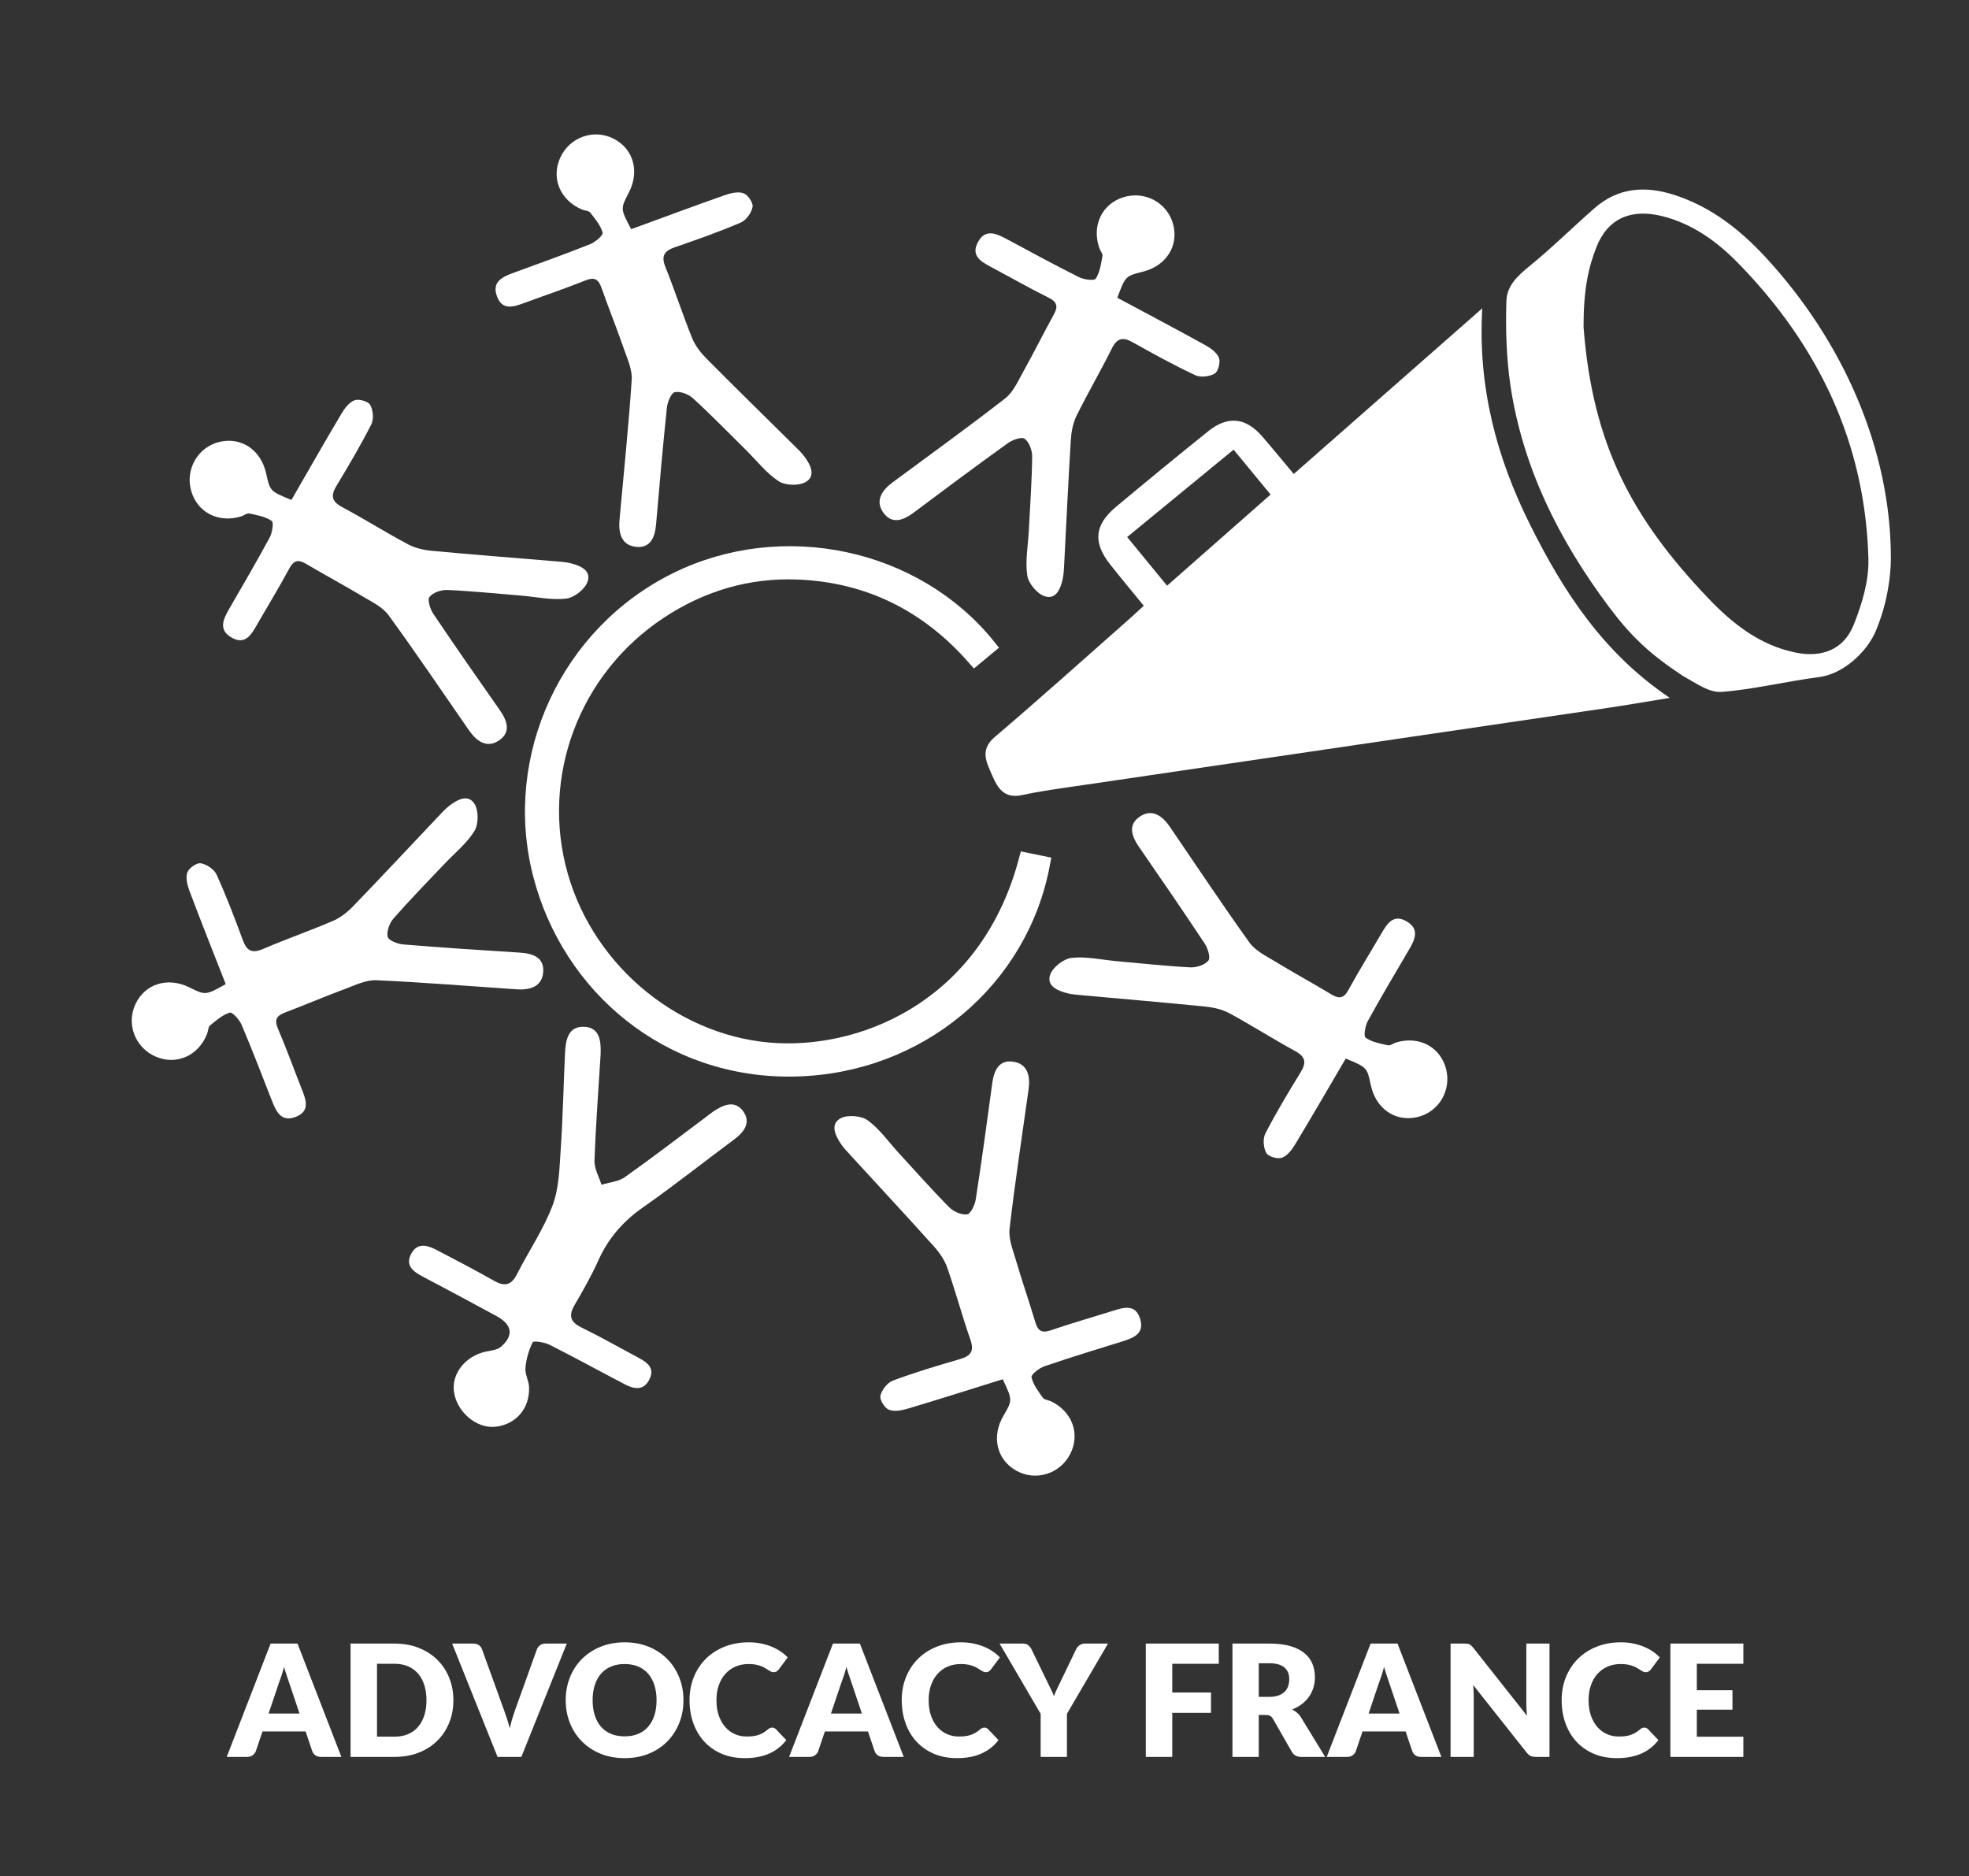 <?xml version="1.0" encoding="utf-8"?>
<!-- Generator: Adobe Illustrator 16.0.0, SVG Export Plug-In . SVG Version: 6.00 Build 0)  -->
<!DOCTYPE svg PUBLIC "-//W3C//DTD SVG 1.1//EN" "http://www.w3.org/Graphics/SVG/1.1/DTD/svg11.dtd">
<svg version="1.1" id="Calque_1" xmlns="http://www.w3.org/2000/svg" xmlns:xlink="http://www.w3.org/1999/xlink" x="0px" y="0px"
	 width="544.244px" height="518.558px" viewBox="0 0 544.244 518.558" enable-background="new 0 0 544.244 518.558"
	 xml:space="preserve">
<rect x="0" y="0" width="544.244" height="518.558" fill="#333333" stroke="none"/>
<g>
	<defs>
		<rect id="SVGID_1_" width="544.244" height="518.558"/>
	</defs>
	<clipPath id="SVGID_2_">
		<use xlink:href="#SVGID_1_"  overflow="visible"/>
	</clipPath>
	<path clip-path="url(#SVGID_2_)" fill="#FFFFFF" d="M316.144,167.438c-3.207-3.931-6.289-7.615-9.266-11.382
		c-4.835-6.116-4.389-10.97,1.63-15.993c8.441-7.046,16.938-14.028,25.513-20.911c5.364-4.306,10.352-3.736,14.855,1.473
		c2.813,3.254,5.538,6.585,8.729,10.391c17.309-15.211,34.354-30.192,52.102-45.79c-1.274,21.862,4.01,41.392,13.274,59.933
		c9.158,18.324,20.097,35.309,38.546,47.738c-6.434,1.047-11.853,2-17.294,2.802c-48.353,7.127-96.711,14.219-145.063,21.343
		c-5.59,0.823-11.21,1.55-16.727,2.739c-4.838,1.043-6.693-1.929-8.175-5.398c-1.526-3.576-3.602-7.012,0.711-10.681
		c12.435-10.579,24.572-21.504,36.82-32.3C313.16,170.203,314.479,168.959,316.144,167.438 M322.588,161.897
		c9.68-8.525,18.964-16.702,28.606-25.195c-3.447-4.189-6.661-8.092-10.217-12.414c-9.945,8.165-19.485,15.999-29.42,24.155
		C315.378,153.103,318.795,157.27,322.588,161.897"/>
	<path clip-path="url(#SVGID_2_)" fill="#FFFFFF" d="M522.648,154.257c0.001,5.109-1.012,12.652-4.173,20.165
		c-2.484,5.901-9.067,11.919-15.723,12.746c-8.248,1.024-18.576,3.491-26.847,4.078c-3.557,0.252-6.918-2.295-10.813-4.46
		c-9.052-5.976-14.252-10.854-20.375-19.046c-13.734-18.369-23.866-38.476-27.249-61.37c-1.08-7.311-1.349-15.697-1.092-23.139
		c0.146-4.231,2.964-6.887,6.488-9.758c6.188-5.039,11.875-10.686,17.886-15.948c6.539-5.724,14.036-6.216,22.01-3.652
		c10.136,3.26,18.209,9.606,25.284,17.266C509.487,94.355,522.648,124.264,522.648,154.257 M437.7,90.333
		c2.471,32.583,13.434,52.941,34.418,74.974c6.706,7.042,14.271,13.055,24.194,15.074c7.278,1.481,13.302-0.816,16.046-7.64
		c2.306-5.736,4.243-12.183,4.082-18.255c-0.848-31.924-13.737-58.879-35.821-81.563c-5.949-6.113-12.811-11.151-21.389-13.229
		c-8.298-2.01-14.784,0.599-17.92,8.503C439.02,73.968,437.7,80.04,437.7,90.333"/>
	<path clip-path="url(#SVGID_2_)" fill="#FFFFFF" d="M174.468,63.351c8.761-3.205,17.298-6.393,25.895-9.414
		c1.628-0.573,3.702-1.056,5.178-0.513c1.201,0.441,2.693,2.649,2.478,3.771c-0.312,1.62-1.748,3.672-3.232,4.307
		c-5.949,2.546-12.067,4.721-18.195,6.819c-2.984,1.022-3.921,2.378-2.653,5.522c2.608,6.47,4.749,13.129,7.365,19.596
		c0.84,2.077,2.336,4.024,3.931,5.635c7.969,8.045,16.074,15.955,24.119,23.925c1.063,1.053,2.181,2.086,3.057,3.286
		c1.643,2.253,3.166,5.27,0.288,6.951c-1.888,1.102-5.634,0.984-7.478-0.223c-3.413-2.234-6.036-5.672-8.998-8.598
		c-4.858-4.798-9.626-9.695-14.658-14.302c-1.247-1.142-3.5-2.018-5.034-1.716c-0.997,0.196-2.027,2.695-2.191,4.251
		c-1.129,10.732-2.07,21.484-2.991,32.236c-0.302,3.517-1.482,6.644-5.443,6.283c-4.143-0.376-5.001-3.813-4.671-7.479
		c1.157-12.897,2.514-25.78,3.375-38.697c0.187-2.8-1.194-5.778-2.162-8.567c-1.961-5.651-4.199-11.207-6.187-16.849
		c-0.84-2.383-1.928-3.069-4.45-2.056c-5.548,2.228-11.228,4.128-16.84,6.199c-2.939,1.084-6.076,2.218-7.577-1.729
		c-1.588-4.176,1.58-5.501,4.728-6.65c7.026-2.566,14.071-5.088,21.016-7.857c1.421-0.566,3.619-2.452,3.422-3.179
		c-0.544-2.014-2.068-3.813-3.413-5.534c-0.429-0.548-1.529-0.542-2.291-0.863c-6.022-2.531-8.582-8.65-6.007-14.317
		c2.572-5.661,9.229-8.048,14.714-5.277c5.522,2.79,7.301,9.068,4.235,14.947C171.48,57.706,171.48,57.706,174.468,63.351"/>
	<path clip-path="url(#SVGID_2_)" fill="#FFFFFF" d="M166.013,291.477c-0.601,9.782-1.347,19.559-1.692,29.35
		c-0.077,2.193,1.252,4.437,1.933,6.657c2.17-0.67,4.686-0.848,6.448-2.094c7.61-5.382,14.999-11.075,22.467-16.656
		c0.666-0.498,1.301-1.044,1.993-1.503c2.815-1.867,6.038-3.289,8.354,0.077c2.061,2.995,0.181,5.592-2.517,7.596
		c-8.424,6.256-16.643,12.801-25.24,18.807c-5.506,3.848-9.599,8.52-12.34,14.624c-1.905,4.242-4.212,8.32-6.567,12.339
		c-1.728,2.949-1.291,4.721,1.871,6.269c5.379,2.635,10.599,5.593,15.879,8.428c2.352,1.264,4.427,2.797,2.922,5.866
		c-1.586,3.235-4.223,2.767-6.807,1.418c-6.936-3.619-13.789-7.4-20.772-10.922c-1.412-0.712-4.453-1.184-4.693-0.716
		c-1.105,2.155-1.793,4.653-2.018,7.087c-0.159,1.719,0.929,3.518,0.999,5.299c0.234,5.924-3.618,10.356-9.3,10.976
		c-5.223,0.57-10.744-4.133-11.465-9.765c-0.642-5.023,3.253-9.828,8.855-11.014c1.412-0.299,3.099-0.44,4.108-1.301
		c3.617-3.088,3.18-6.123-1.085-8.449c-6.868-3.747-13.77-7.434-20.69-11.082c-2.618-1.38-4.684-3.104-2.973-6.25
		c1.703-3.132,4.45-2.332,6.96-1.024c5.315,2.769,10.63,5.542,15.843,8.496c2.869,1.626,4.774,1.444,6.38-1.725
		c3.235-6.384,7.352-12.406,9.86-19.047c1.815-4.811,1.905-10.357,2.263-15.61c0.6-8.787,0.764-17.604,1.183-26.404
		c0.174-3.649,0.794-7.673,5.467-7.372C165.914,284.107,166.138,288.026,166.013,291.477"/>
	<path clip-path="url(#SVGID_2_)" fill="#FFFFFF" d="M273.346,178.747c-1.353,1.121-2.483,2.057-3.929,3.254
		c-12.969-14.846-29.273-23.016-48.814-23.808c-13.803-0.56-26.68,3.252-38.257,10.914c-24.172,15.995-35.166,45.455-27.328,72.953
		c7.744,27.168,32.7,46.941,59.746,48.266c25.735,1.26,58.479-13.325,68.85-52.647c1.539,0.315,3.097,0.634,4.647,0.951
		c-5.986,32.389-34.197,56.222-68.65,56.942c-34.613,0.724-62.381-22.631-70.363-54.088c-8.199-32.315,7.683-66.491,37.724-81.289
		C216.304,145.748,253.129,153.515,273.346,178.747"/>
	<path clip-path="url(#SVGID_2_)" fill="none" stroke="#FFFFFF" stroke-width="4" stroke-miterlimit="10" d="M273.346,178.747
		c-1.353,1.121-2.483,2.057-3.929,3.254c-12.969-14.846-29.273-23.016-48.814-23.808c-13.803-0.56-26.68,3.252-38.257,10.914
		c-24.172,15.995-35.166,45.455-27.328,72.953c7.744,27.168,32.7,46.941,59.746,48.266c25.735,1.26,58.479-13.325,68.85-52.647
		c1.539,0.315,3.097,0.634,4.647,0.951c-5.986,32.389-34.197,56.222-68.65,56.942c-34.613,0.724-62.381-22.631-70.363-54.088
		c-8.199-32.315,7.683-66.491,37.724-81.289C216.304,145.748,253.129,153.515,273.346,178.747z"/>
	<path clip-path="url(#SVGID_2_)" fill="#FFFFFF" d="M308.835,82.307c8.221,4.408,16.281,8.66,24.257,13.067
		c1.511,0.835,3.252,2.062,3.829,3.525c0.469,1.19-0.188,3.773-1.167,4.359c-1.417,0.845-3.904,1.138-5.366,0.453
		c-5.859-2.747-11.553-5.867-17.197-9.046c-2.748-1.548-4.383-1.345-5.887,1.693c-3.095,6.253-6.643,12.281-9.729,18.537
		c-0.99,2.008-1.449,4.421-1.591,6.684c-0.704,11.301-1.216,22.615-1.813,33.924c-0.079,1.494-0.106,3.016-0.42,4.468
		c-0.589,2.726-1.827,5.87-4.997,4.84c-2.079-0.677-4.483-3.552-4.81-5.731c-0.603-4.034,0.22-8.28,0.433-12.438
		c0.349-6.819,0.833-13.636,0.925-20.459c0.021-1.69-0.823-3.955-2.069-4.899c-0.81-0.614-3.359,0.28-4.631,1.193
		c-8.763,6.297-17.416,12.748-26.056,19.215c-2.826,2.114-5.945,3.314-8.312,0.117c-2.475-3.343-0.48-6.27,2.475-8.464
		c10.399-7.716,20.919-15.276,31.135-23.227c2.215-1.723,3.519-4.735,4.957-7.314c2.914-5.224,5.572-10.591,8.462-15.83
		c1.22-2.211,1.008-3.48-1.426-4.689c-5.355-2.659-10.553-5.636-15.833-8.447c-2.765-1.473-5.698-3.061-3.75-6.807
		c2.061-3.965,5.158-2.48,8.111-0.895c6.591,3.538,13.16,7.119,19.849,10.462c1.367,0.684,4.237,1.07,4.649,0.439
		c1.143-1.747,1.471-4.081,1.86-6.23c0.124-0.685-0.612-1.502-0.88-2.284c-2.117-6.18,0.747-12.163,6.691-14.011
		c5.938-1.846,12.148,1.535,13.729,7.474c1.591,5.978-1.912,11.483-8.34,13.106C311.061,76.32,311.061,76.32,308.835,82.307"/>
	<path clip-path="url(#SVGID_2_)" fill="#FFFFFF" d="M80.557,138.189c4.662-8.08,9.163-16.004,13.818-23.838
		c0.881-1.484,2.162-3.185,3.642-3.716c1.204-0.432,3.766,0.303,4.32,1.302c0.801,1.442,1.016,3.937,0.286,5.377
		c-2.929,5.771-6.225,11.364-9.578,16.906c-1.633,2.699-1.481,4.34,1.509,5.938c6.152,3.288,12.067,7.021,18.224,10.302
		c1.976,1.053,4.373,1.587,6.631,1.798c11.274,1.057,22.566,1.922,33.851,2.871c1.491,0.125,3.011,0.2,4.453,0.559
		c2.706,0.673,5.81,2.009,4.681,5.145c-0.741,2.057-3.689,4.37-5.878,4.628c-4.051,0.478-8.269-0.476-12.418-0.819
		c-6.805-0.562-13.604-1.258-20.42-1.562c-1.689-0.076-3.979,0.698-4.962,1.915c-0.638,0.789,0.175,3.367,1.049,4.665
		c6.02,8.955,12.199,17.805,18.392,26.643c2.026,2.89,3.128,6.045-0.142,8.311c-3.418,2.37-6.282,0.285-8.382-2.738
		c-7.389-10.634-14.616-21.385-22.245-31.843c-1.654-2.268-4.624-3.665-7.156-5.183c-5.13-3.076-10.412-5.9-15.558-8.952
		c-2.173-1.288-3.447-1.116-4.731,1.279c-2.826,5.27-5.962,10.372-8.938,15.561c-1.558,2.718-3.236,5.6-6.92,3.537
		c-3.898-2.184-2.318-5.233-0.642-8.135c3.742-6.476,7.526-12.931,11.076-19.512c0.726-1.346,1.202-4.203,0.584-4.634
		c-1.71-1.196-4.033-1.597-6.169-2.054c-0.68-0.145-1.52,0.565-2.31,0.809c-6.243,1.923-12.133-1.127-13.796-7.126
		c-1.66-5.992,1.913-12.094,7.899-13.489c6.025-1.404,11.418,2.269,12.84,8.745C74.642,135.778,74.642,135.778,80.557,138.189"/>
	<path clip-path="url(#SVGID_2_)" fill="#FFFFFF" d="M62.391,272.027c-3.4-8.688-6.778-17.151-9.99-25.678
		c-0.609-1.615-1.139-3.678-0.629-5.166c0.415-1.21,2.589-2.751,3.715-2.561c1.627,0.275,3.71,1.665,4.378,3.135
		c2.679,5.891,4.989,11.958,7.224,18.038c1.088,2.959,2.465,3.867,5.58,2.529c6.41-2.752,13.02-5.041,19.427-7.801
		c2.057-0.886,3.97-2.425,5.545-4.056c7.866-8.146,15.592-16.426,23.38-24.648c1.029-1.086,2.037-2.227,3.217-3.129
		c2.216-1.693,5.198-3.283,6.943-0.443c1.144,1.863,1.109,5.611-0.056,7.481c-2.157,3.462-5.536,6.161-8.395,9.188
		c-4.688,4.964-9.477,9.84-13.971,14.974c-1.114,1.272-1.939,3.543-1.603,5.071c0.219,0.992,2.74,1.966,4.299,2.095
		c10.754,0.889,21.525,1.589,32.295,2.271c3.522,0.222,6.675,1.332,6.403,5.3c-0.284,4.151-3.7,5.085-7.373,4.838
		c-12.919-0.869-25.83-1.938-38.762-2.51c-2.804-0.124-5.75,1.323-8.517,2.353c-5.606,2.087-11.11,4.448-16.707,6.563
		c-2.363,0.893-3.024,1.995-1.956,4.494c2.352,5.497,4.378,11.133,6.574,16.698c1.15,2.914,2.353,6.024-1.559,7.613
		c-4.14,1.681-5.535-1.457-6.755-4.578c-2.722-6.968-5.401-13.953-8.324-20.836c-0.597-1.407-2.532-3.563-3.255-3.351
		c-2.001,0.59-3.765,2.153-5.456,3.537c-0.538,0.44-0.508,1.54-0.811,2.309c-2.396,6.077-8.456,8.774-14.18,6.326
		c-5.717-2.445-8.252-9.047-5.604-14.593c2.666-5.583,8.902-7.501,14.848-4.568C56.813,275.141,56.813,275.141,62.391,272.027"/>
	<path clip-path="url(#SVGID_2_)" fill="#FFFFFF" d="M277.169,381.243c-8.906,2.775-17.588,5.545-26.322,8.146
		c-1.654,0.493-3.749,0.875-5.197,0.261c-1.177-0.499-2.561-2.777-2.291-3.887c0.39-1.604,1.924-3.583,3.437-4.146
		c6.066-2.254,12.282-4.129,18.505-5.927c3.03-0.876,4.031-2.185,2.918-5.387c-2.291-6.589-4.105-13.345-6.404-19.932
		c-0.738-2.113-2.138-4.132-3.653-5.818c-7.568-8.423-15.28-16.718-22.928-25.068c-1.011-1.104-2.077-2.188-2.894-3.431
		c-1.532-2.33-2.906-5.417,0.05-6.956c1.94-1.01,5.676-0.709,7.459,0.586c3.3,2.396,5.753,5.958,8.569,9.023
		c4.62,5.028,9.143,10.151,13.946,14.998c1.19,1.201,3.397,2.186,4.945,1.958c1.005-0.146,2.155-2.593,2.394-4.14
		c1.65-10.664,3.112-21.357,4.555-32.052c0.472-3.498,1.803-6.564,5.741-6.013c4.119,0.578,4.81,4.053,4.303,7.698
		c-1.782,12.825-3.764,25.628-5.252,38.487c-0.322,2.788,0.912,5.829,1.743,8.662c1.685,5.74,3.65,11.397,5.362,17.13
		c0.722,2.421,1.776,3.158,4.344,2.269c5.65-1.955,11.415-3.577,17.122-5.373c2.988-0.939,6.176-1.92,7.483,2.096
		c1.384,4.249-1.846,5.418-5.045,6.413c-7.143,2.221-14.302,4.397-21.373,6.825c-1.447,0.497-3.733,2.273-3.573,3.01
		c0.446,2.039,1.881,3.908,3.141,5.692c0.401,0.569,1.501,0.617,2.246,0.975c5.893,2.819,8.152,9.056,5.305,14.592
		c-2.844,5.529-9.608,7.59-14.952,4.555c-5.38-3.055-6.853-9.411-3.504-15.134C279.88,387.027,279.88,387.027,277.169,381.243"/>
	<path clip-path="url(#SVGID_2_)" fill="#FFFFFF" d="M371.971,292.6c-4.721,8.045-9.281,15.936-13.992,23.736
		c-0.893,1.477-2.186,3.169-3.67,3.688c-1.207,0.423-3.763-0.331-4.31-1.333c-0.791-1.449-0.988-3.944-0.247-5.379
		c2.972-5.749,6.309-11.319,9.701-16.836c1.653-2.686,1.514-4.329-1.465-5.949c-6.128-3.333-12.015-7.109-18.147-10.435
		c-1.968-1.068-4.362-1.619-6.617-1.847c-11.267-1.141-22.552-2.088-33.829-3.119c-1.491-0.138-3.01-0.224-4.449-0.593
		c-2.701-0.692-5.795-2.052-4.644-5.18c0.756-2.051,3.722-4.343,5.912-4.585c4.055-0.447,8.265,0.538,12.412,0.911
		c6.801,0.612,13.594,1.358,20.407,1.712c1.688,0.088,3.984-0.669,4.977-1.878c0.644-0.785-0.151-3.368-1.014-4.674
		c-5.955-8.999-12.068-17.893-18.197-26.776c-2.004-2.905-3.083-6.069,0.203-8.311c3.436-2.344,6.283-0.238,8.361,2.8
		c7.311,10.688,14.459,21.492,22.011,32.006c1.637,2.28,4.597,3.699,7.117,5.236c5.108,3.112,10.369,5.976,15.492,9.064
		c2.163,1.306,3.439,1.142,4.741-1.244c2.864-5.249,6.038-10.326,9.051-15.495c1.578-2.707,3.278-5.576,6.946-3.486
		c3.882,2.213,2.28,5.25,0.582,8.139c-3.789,6.449-7.62,12.876-11.219,19.432c-0.736,1.34-1.232,4.192-0.618,4.63
		c1.701,1.208,4.021,1.626,6.154,2.098c0.679,0.15,1.523-0.554,2.315-0.791c6.257-1.878,12.125,1.215,13.743,7.226
		c1.616,6.006-2.002,12.08-7.997,13.432c-6.036,1.359-11.401-2.353-12.776-8.839C377.867,295.055,377.867,295.055,371.971,292.6"/>
</g>
<g>
	<path fill="#FFFFFF" d="M94.358,485.634h-5.633c-0.631,0-1.15-0.146-1.559-0.44c-0.409-0.294-0.692-0.67-0.85-1.129l-1.849-5.461
		H72.558l-1.849,5.461c-0.144,0.401-0.423,0.763-0.838,1.086c-0.416,0.322-0.925,0.483-1.526,0.483h-5.676l12.126-31.325h7.439
		L94.358,485.634z M74.234,473.659h8.557l-2.881-8.578c-0.187-0.545-0.405-1.187-0.656-1.925c-0.251-0.737-0.499-1.537-0.742-2.397
		c-0.229,0.875-0.466,1.685-0.709,2.43c-0.244,0.746-0.473,1.391-0.688,1.936L74.234,473.659z"/>
	<path fill="#FFFFFF" d="M125.318,469.96c0,2.266-0.391,4.354-1.172,6.268s-1.881,3.569-3.3,4.967
		c-1.419,1.397-3.128,2.486-5.127,3.268s-4.218,1.172-6.654,1.172H96.896v-31.325h12.169c2.437,0,4.655,0.395,6.654,1.183
		s3.708,1.878,5.127,3.268c1.419,1.391,2.519,3.042,3.3,4.956C124.928,465.628,125.318,467.71,125.318,469.96z M117.879,469.96
		c0-1.548-0.201-2.945-0.602-4.192s-0.978-2.304-1.73-3.171c-0.753-0.867-1.674-1.534-2.763-2c-1.089-0.465-2.329-0.698-3.719-0.698
		h-4.859v20.146h4.859c1.39,0,2.63-0.233,3.719-0.699c1.089-0.465,2.01-1.132,2.763-1.999c0.752-0.867,1.329-1.925,1.73-3.172
		C117.679,472.928,117.879,471.523,117.879,469.96z"/>
	<path fill="#FFFFFF" d="M124.974,454.309h5.848c0.63,0,1.146,0.144,1.548,0.43c0.401,0.287,0.688,0.667,0.86,1.14l6.063,16.77
		c0.272,0.731,0.548,1.526,0.828,2.387c0.279,0.86,0.541,1.763,0.785,2.709c0.2-0.946,0.433-1.849,0.699-2.709
		c0.265-0.86,0.527-1.655,0.785-2.387l6.02-16.77c0.143-0.401,0.422-0.764,0.838-1.086c0.416-0.322,0.925-0.483,1.526-0.483h5.891
		l-12.556,31.325h-6.579L124.974,454.309z"/>
	<path fill="#FFFFFF" d="M188.915,469.96c0,2.266-0.391,4.372-1.172,6.321s-1.881,3.645-3.3,5.085s-3.128,2.569-5.127,3.386
		c-2,0.817-4.218,1.226-6.654,1.226c-2.437,0-4.659-0.408-6.665-1.226c-2.007-0.816-3.723-1.945-5.149-3.386
		s-2.53-3.136-3.311-5.085s-1.172-4.056-1.172-6.321c0-2.265,0.391-4.371,1.172-6.32s1.885-3.641,3.311-5.074
		s3.143-2.559,5.149-3.376c2.006-0.816,4.228-1.226,6.665-1.226c2.437,0,4.655,0.413,6.654,1.236c2,0.825,3.708,1.953,5.127,3.387
		s2.519,3.125,3.3,5.074S188.915,467.71,188.915,469.96z M181.476,469.96c0-1.548-0.201-2.941-0.602-4.182
		c-0.401-1.239-0.979-2.289-1.731-3.149s-1.673-1.52-2.763-1.979c-1.089-0.458-2.329-0.688-3.719-0.688
		c-1.405,0-2.655,0.229-3.752,0.688c-1.097,0.459-2.021,1.118-2.773,1.979s-1.33,1.91-1.731,3.149
		c-0.401,1.24-0.602,2.634-0.602,4.182c0,1.563,0.201,2.964,0.602,4.203c0.401,1.24,0.979,2.29,1.731,3.15
		c0.752,0.859,1.677,1.516,2.773,1.967c1.097,0.452,2.347,0.678,3.752,0.678c1.39,0,2.63-0.226,3.719-0.678
		c1.089-0.451,2.01-1.107,2.763-1.967c0.752-0.86,1.33-1.91,1.731-3.15C181.275,472.924,181.476,471.523,181.476,469.96z"/>
	<path fill="#FFFFFF" d="M213.446,477.529c0.172,0,0.344,0.032,0.516,0.097s0.336,0.176,0.495,0.333l2.881,3.032
		c-1.261,1.648-2.842,2.892-4.741,3.729c-1.899,0.839-4.146,1.258-6.74,1.258c-2.379,0-4.512-0.404-6.396-1.215
		c-1.885-0.81-3.483-1.928-4.794-3.354s-2.318-3.117-3.021-5.074c-0.703-1.956-1.054-4.081-1.054-6.375
		c0-2.336,0.401-4.482,1.204-6.438c0.803-1.957,1.924-3.645,3.365-5.063s3.164-2.522,5.171-3.312
		c2.006-0.788,4.221-1.183,6.644-1.183c1.175,0,2.282,0.104,3.321,0.313s2.01,0.494,2.914,0.859
		c0.903,0.366,1.734,0.803,2.494,1.312c0.759,0.509,1.433,1.072,2.021,1.688l-2.451,3.289c-0.158,0.201-0.344,0.384-0.559,0.548
		c-0.215,0.165-0.516,0.248-0.903,0.248c-0.258,0-0.502-0.058-0.731-0.173c-0.229-0.114-0.473-0.254-0.731-0.419
		c-0.258-0.164-0.542-0.344-0.85-0.537s-0.674-0.373-1.096-0.538c-0.423-0.164-0.917-0.304-1.484-0.419
		c-0.566-0.114-1.229-0.172-1.989-0.172c-1.319,0-2.522,0.233-3.612,0.698c-1.089,0.467-2.024,1.133-2.806,2
		s-1.391,1.917-1.828,3.149c-0.438,1.233-0.656,2.616-0.656,4.149c0,1.605,0.218,3.032,0.656,4.279
		c0.437,1.246,1.032,2.297,1.785,3.149s1.63,1.502,2.634,1.945c1.003,0.444,2.078,0.667,3.225,0.667
		c0.659,0,1.261-0.032,1.806-0.097s1.05-0.176,1.516-0.334c0.465-0.157,0.91-0.361,1.333-0.612c0.422-0.251,0.849-0.563,1.279-0.936
		c0.172-0.143,0.358-0.261,0.559-0.354C213.023,477.576,213.231,477.529,213.446,477.529z"/>
	<path fill="#FFFFFF" d="M249.802,485.634h-5.633c-0.631,0-1.15-0.146-1.559-0.44c-0.409-0.294-0.692-0.67-0.85-1.129l-1.849-5.461
		h-11.911l-1.849,5.461c-0.144,0.401-0.423,0.763-0.838,1.086c-0.416,0.322-0.925,0.483-1.526,0.483h-5.676l12.126-31.325h7.439
		L249.802,485.634z M229.678,473.659h8.557l-2.881-8.578c-0.187-0.545-0.405-1.187-0.656-1.925
		c-0.251-0.737-0.499-1.537-0.742-2.397c-0.229,0.875-0.466,1.685-0.709,2.43c-0.244,0.746-0.473,1.391-0.688,1.936L229.678,473.659
		z"/>
	<path fill="#FFFFFF" d="M272.098,477.529c0.172,0,0.344,0.032,0.516,0.097s0.338,0.176,0.494,0.333l2.881,3.032
		c-1.26,1.648-2.84,2.892-4.74,3.729c-1.899,0.839-4.146,1.258-6.74,1.258c-2.379,0-4.512-0.404-6.396-1.215
		c-1.885-0.81-3.483-1.928-4.794-3.354s-2.318-3.117-3.021-5.074c-0.703-1.956-1.054-4.081-1.054-6.375
		c0-2.336,0.401-4.482,1.204-6.438c0.803-1.957,1.924-3.645,3.365-5.063s3.164-2.522,5.171-3.312
		c2.006-0.788,4.221-1.183,6.644-1.183c1.175,0,2.282,0.104,3.321,0.313s2.01,0.494,2.914,0.859
		c0.902,0.366,1.734,0.803,2.494,1.312s1.434,1.072,2.021,1.688l-2.451,3.289c-0.158,0.201-0.344,0.384-0.559,0.548
		c-0.217,0.165-0.518,0.248-0.904,0.248c-0.258,0-0.501-0.058-0.73-0.173c-0.229-0.114-0.473-0.254-0.731-0.419
		c-0.258-0.164-0.542-0.344-0.85-0.537s-0.674-0.373-1.096-0.538c-0.423-0.164-0.917-0.304-1.484-0.419
		c-0.566-0.114-1.229-0.172-1.989-0.172c-1.319,0-2.522,0.233-3.612,0.698c-1.089,0.467-2.024,1.133-2.806,2
		s-1.391,1.917-1.828,3.149c-0.438,1.233-0.656,2.616-0.656,4.149c0,1.605,0.218,3.032,0.656,4.279
		c0.437,1.246,1.032,2.297,1.785,3.149s1.63,1.502,2.634,1.945c1.003,0.444,2.078,0.667,3.225,0.667
		c0.659,0,1.261-0.032,1.806-0.097s1.05-0.176,1.516-0.334c0.465-0.157,0.91-0.361,1.333-0.612c0.422-0.251,0.849-0.563,1.279-0.936
		c0.172-0.143,0.358-0.261,0.559-0.354C271.675,477.576,271.883,477.529,272.098,477.529z"/>
	<path fill="#FFFFFF" d="M294.91,473.723v11.911h-7.268v-11.911l-11.352-19.414h6.406c0.631,0,1.133,0.146,1.506,0.44
		c0.372,0.294,0.673,0.67,0.902,1.129l4.43,9.116c0.357,0.73,0.688,1.404,0.988,2.021s0.566,1.226,0.796,1.828
		c0.215-0.616,0.473-1.233,0.773-1.85c0.302-0.616,0.624-1.282,0.968-1.999l4.386-9.116c0.086-0.187,0.205-0.373,0.355-0.56
		c0.15-0.186,0.322-0.354,0.516-0.505s0.416-0.272,0.667-0.365c0.25-0.093,0.526-0.14,0.827-0.14h6.45L294.91,473.723z"/>
	<path fill="#FFFFFF" d="M336.876,454.309v5.59h-12.857v7.934h10.707v5.611h-10.707v12.19h-7.31v-31.325H336.876z"/>
	<path fill="#FFFFFF" d="M347.927,474.045v11.589h-7.267v-31.325h10.191c2.264,0,4.195,0.232,5.794,0.698
		c1.598,0.466,2.902,1.115,3.913,1.946c1.01,0.831,1.744,1.813,2.203,2.945s0.688,2.365,0.688,3.698
		c0,1.018-0.137,1.978-0.408,2.881c-0.272,0.902-0.678,1.738-1.215,2.505c-0.538,0.767-1.197,1.451-1.979,2.053
		c-0.781,0.603-1.681,1.097-2.698,1.483c0.487,0.244,0.942,0.545,1.365,0.903s0.792,0.796,1.107,1.312l6.665,10.9h-6.579
		c-1.219,0-2.093-0.459-2.623-1.376l-5.203-9.095c-0.229-0.401-0.498-0.688-0.806-0.859c-0.309-0.173-0.742-0.259-1.301-0.259
		H347.927z M347.927,469.037h2.925c0.988,0,1.83-0.126,2.525-0.377c0.695-0.25,1.266-0.598,1.71-1.042
		c0.443-0.444,0.767-0.964,0.967-1.56c0.201-0.594,0.302-1.235,0.302-1.924c0-1.376-0.448-2.451-1.344-3.225
		c-0.896-0.774-2.283-1.161-4.16-1.161h-2.925V469.037z"/>
	<path fill="#FFFFFF" d="M398.409,485.634h-5.634c-0.631,0-1.149-0.146-1.559-0.44c-0.408-0.294-0.691-0.67-0.849-1.129l-1.85-5.461
		h-11.911l-1.849,5.461c-0.144,0.401-0.423,0.763-0.839,1.086c-0.415,0.322-0.924,0.483-1.526,0.483h-5.676l12.126-31.325h7.439
		L398.409,485.634z M378.285,473.659h8.557l-2.881-8.578c-0.187-0.545-0.405-1.187-0.656-1.925
		c-0.251-0.737-0.498-1.537-0.741-2.397c-0.229,0.875-0.466,1.685-0.71,2.43c-0.243,0.746-0.473,1.391-0.688,1.936L378.285,473.659z
		"/>
	<path fill="#FFFFFF" d="M405.567,454.352c0.216,0.028,0.409,0.082,0.581,0.161s0.336,0.19,0.494,0.333
		c0.157,0.144,0.337,0.337,0.538,0.581l14.878,18.813c-0.058-0.603-0.101-1.187-0.129-1.753c-0.029-0.565-0.043-1.1-0.043-1.602
		v-16.576h6.406v31.325h-3.784c-0.559,0-1.031-0.086-1.419-0.258c-0.387-0.172-0.76-0.487-1.117-0.946l-14.771-18.662
		c0.043,0.545,0.078,1.079,0.107,1.602c0.028,0.523,0.043,1.015,0.043,1.474v16.791h-6.407v-31.325h3.827
		C405.087,454.309,405.353,454.323,405.567,454.352z"/>
	<path fill="#FFFFFF" d="M454.503,477.529c0.172,0,0.344,0.032,0.516,0.097s0.337,0.176,0.494,0.333l2.881,3.032
		c-1.261,1.648-2.841,2.892-4.74,3.729c-1.899,0.839-4.146,1.258-6.74,1.258c-2.38,0-4.512-0.404-6.396-1.215
		c-1.885-0.81-3.482-1.928-4.794-3.354s-2.319-3.117-3.021-5.074c-0.702-1.956-1.053-4.081-1.053-6.375
		c0-2.336,0.4-4.482,1.203-6.438c0.803-1.957,1.925-3.645,3.365-5.063s3.164-2.522,5.171-3.312c2.007-0.788,4.221-1.183,6.644-1.183
		c1.175,0,2.282,0.104,3.321,0.313s2.011,0.494,2.913,0.859c0.903,0.366,1.734,0.803,2.494,1.312s1.434,1.072,2.021,1.688
		l-2.451,3.289c-0.158,0.201-0.344,0.384-0.559,0.548c-0.216,0.165-0.517,0.248-0.903,0.248c-0.258,0-0.502-0.058-0.731-0.173
		c-0.229-0.114-0.473-0.254-0.73-0.419c-0.258-0.164-0.541-0.344-0.85-0.537s-0.674-0.373-1.097-0.538
		c-0.423-0.164-0.917-0.304-1.483-0.419c-0.566-0.114-1.229-0.172-1.988-0.172c-1.319,0-2.523,0.233-3.612,0.698
		c-1.09,0.467-2.024,1.133-2.806,2s-1.391,1.917-1.827,3.149c-0.438,1.233-0.656,2.616-0.656,4.149c0,1.605,0.219,3.032,0.656,4.279
		c0.437,1.246,1.031,2.297,1.784,3.149c0.752,0.853,1.63,1.502,2.634,1.945c1.003,0.444,2.078,0.667,3.225,0.667
		c0.659,0,1.262-0.032,1.807-0.097c0.544-0.064,1.05-0.176,1.516-0.334c0.466-0.157,0.91-0.361,1.333-0.612s0.849-0.563,1.279-0.936
		c0.172-0.143,0.357-0.261,0.559-0.354C454.079,477.576,454.287,477.529,454.503,477.529z"/>
	<path fill="#FFFFFF" d="M481.872,454.309v5.59h-12.857v7.31h9.848v5.375h-9.848v7.461h12.857v5.59h-20.167v-31.325H481.872z"/>
</g>
</svg>
